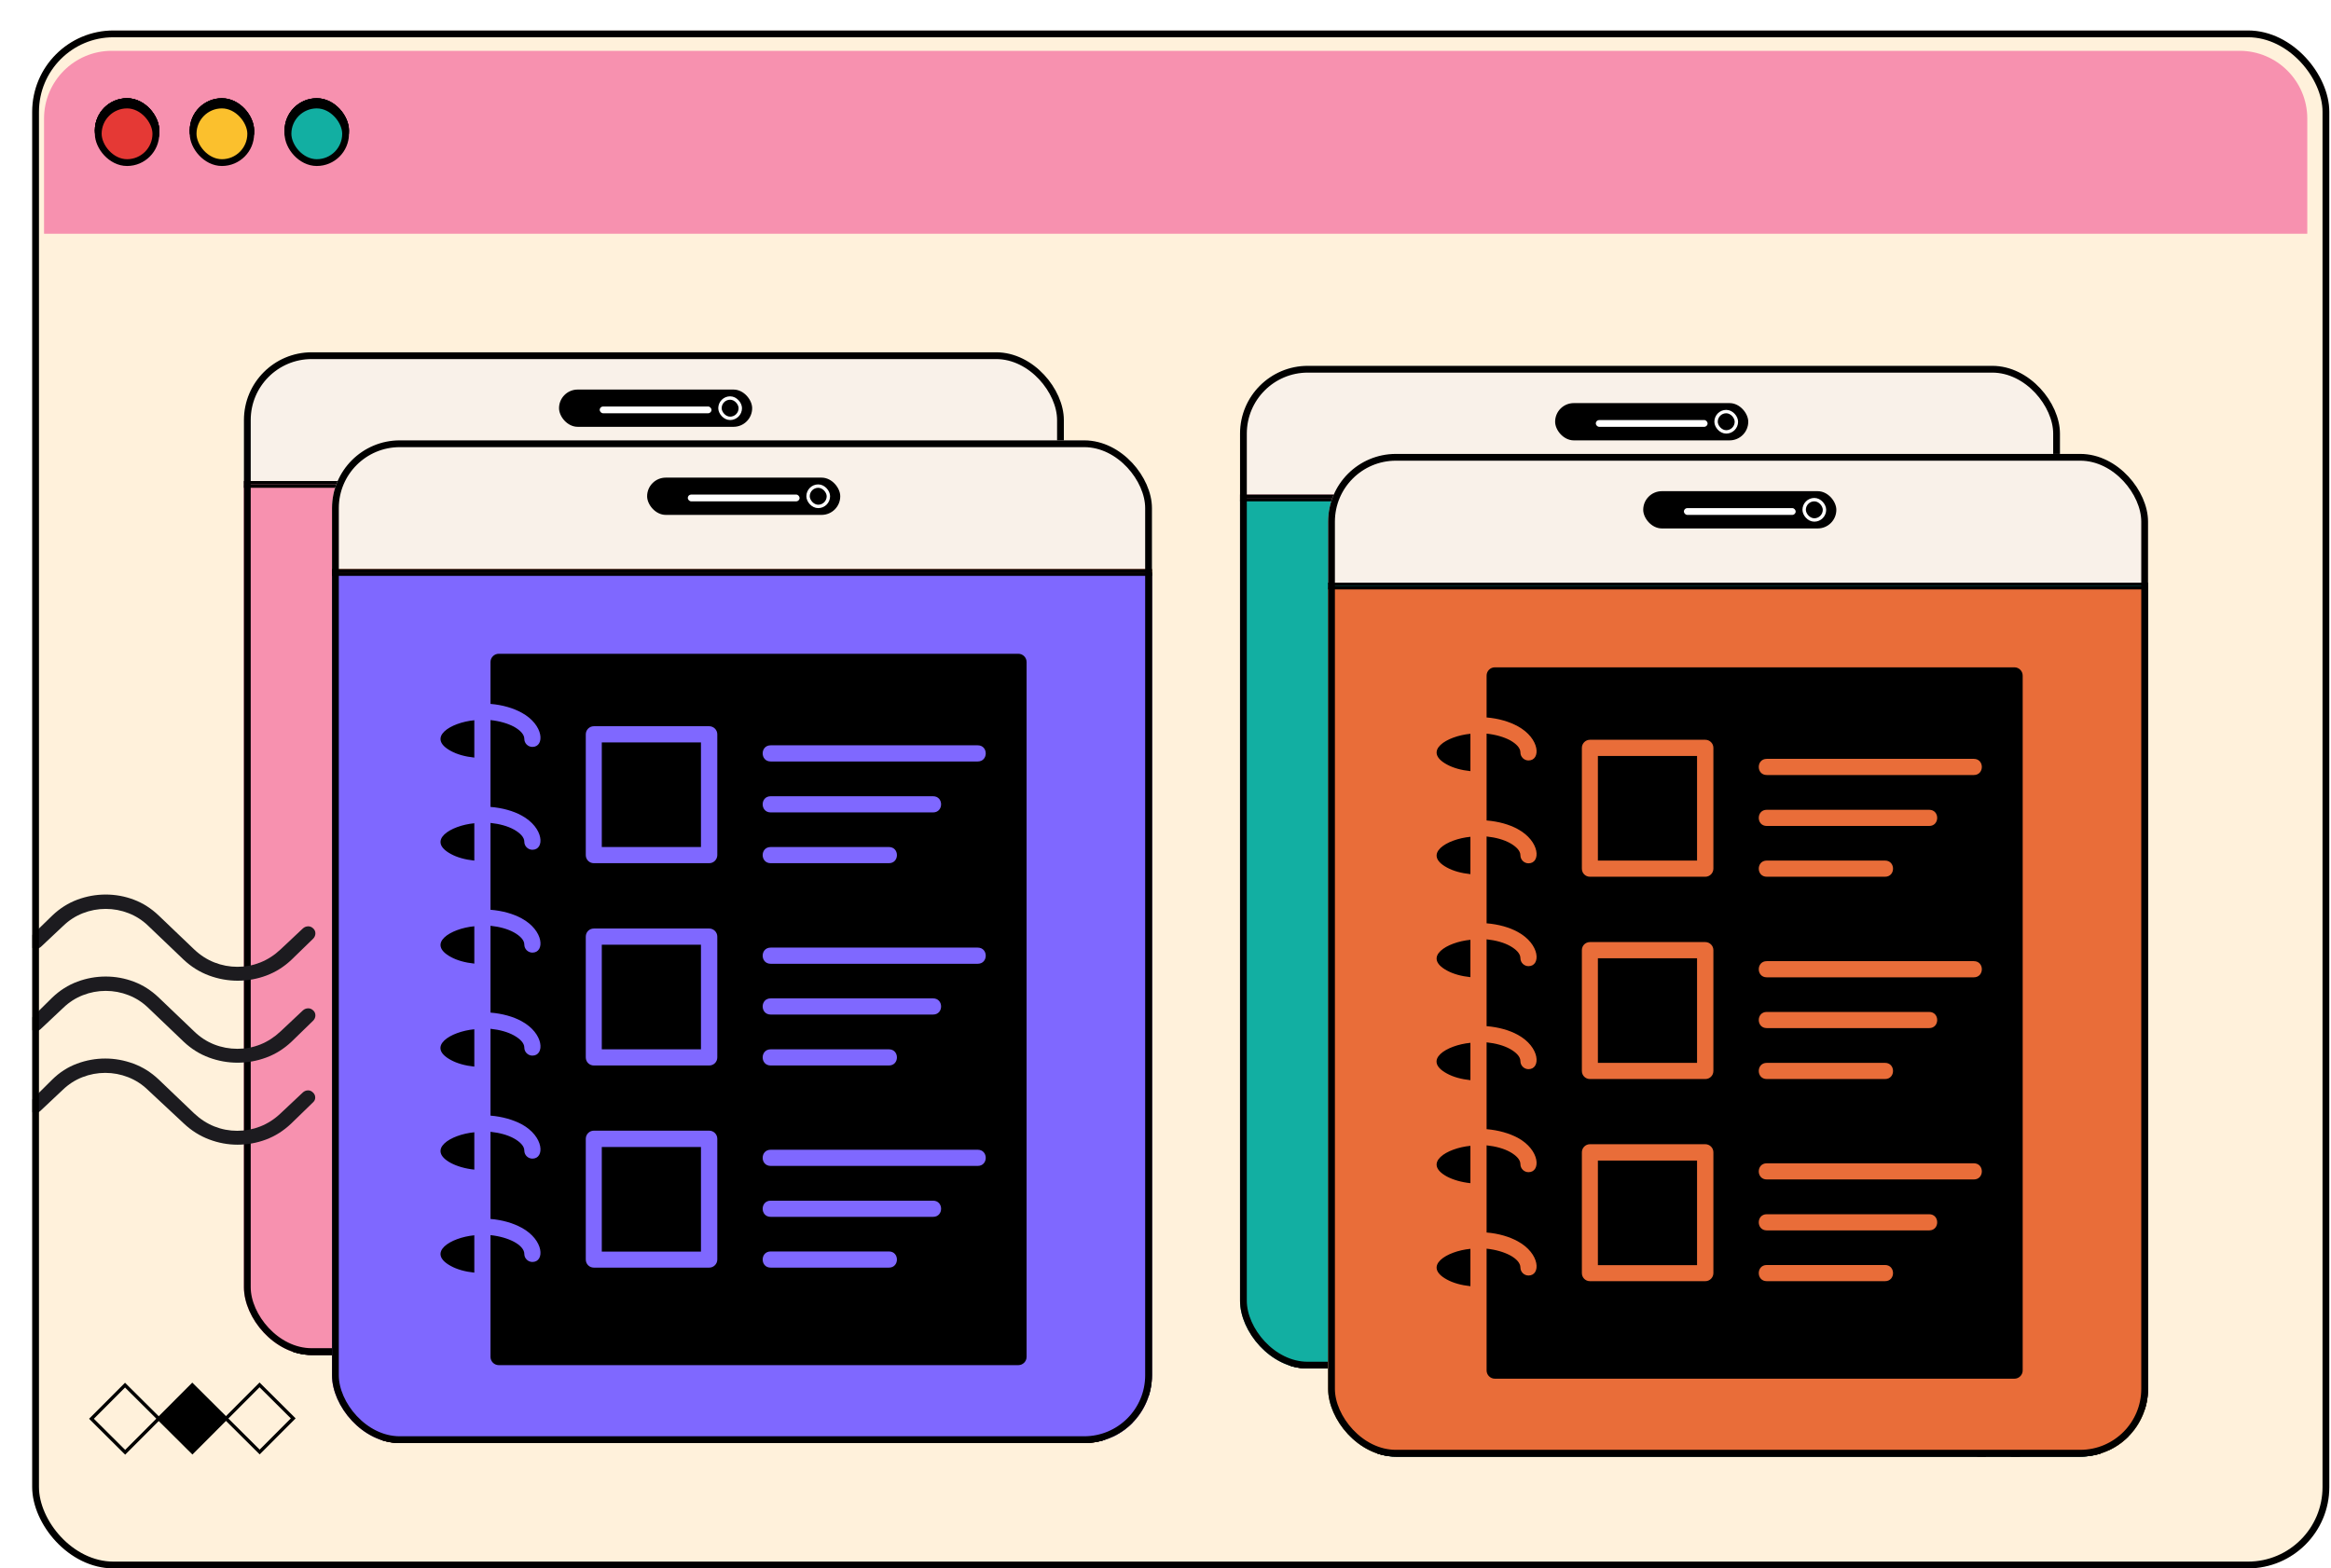 <svg width="688" height="463" viewBox="0 0 688 463" fill="none" xmlns="http://www.w3.org/2000/svg">
<g filter="url(#filter0_d_6983_12260)">
<g clip-path="url(#clip0_6983_12260)">
<rect x="0.5" width="678" height="454" rx="24" fill="#FFF1DB"/>
<path d="M4 26C4 14.954 12.954 6 24 6H652C663.046 6 672 14.954 672 26V60H4V26Z" fill="#F791AF"/>
<rect x="20" y="21" width="17" height="17" rx="8.5" fill="#E53935"/>
<rect x="20" y="21" width="17" height="17" rx="8.5" stroke="black" stroke-width="2"/>
<rect x="20" y="21" width="17" height="17" rx="8.5" fill="#E53935"/>
<rect x="20" y="21" width="17" height="17" rx="8.5" stroke="black" stroke-width="2"/>
<rect x="76" y="21" width="17" height="17" rx="8.5" fill="#12AFA2"/>
<rect x="76" y="21" width="17" height="17" rx="8.5" fill="#12AFA2"/>
<rect x="76" y="21" width="17" height="17" rx="8.5" stroke="black" stroke-width="2"/>
<rect x="48" y="21" width="17" height="17" rx="8.5" fill="#FBC02D"/>
<rect x="48" y="21" width="17" height="17" rx="8.5" stroke="black" stroke-width="2"/>
<rect x="20" y="21" width="17" height="17" rx="8.5" fill="#E53935"/>
<rect x="20" y="21" width="17" height="17" rx="8.5" stroke="black" stroke-width="2"/>
<rect x="76" y="21" width="17" height="17" rx="8.5" fill="#12AFA2"/>
<rect x="76" y="21" width="17" height="17" rx="8.5" fill="#12AFA2"/>
<rect x="76" y="21" width="17" height="17" rx="8.5" stroke="black" stroke-width="2"/>
<rect x="48" y="21" width="17" height="17" rx="8.5" fill="#FBC02D"/>
<rect x="48" y="21" width="17" height="17" rx="8.5" stroke="black" stroke-width="2"/>
<rect x="20" y="21" width="17" height="17" rx="8.5" fill="#E53935"/>
<rect x="20" y="21" width="17" height="17" rx="8.5" stroke="black" stroke-width="2"/>
<rect x="76" y="21" width="17" height="17" rx="8.5" fill="#12AFA2"/>
<rect x="76" y="21" width="17" height="17" rx="8.5" fill="#12AFA2"/>
<rect x="76" y="21" width="17" height="17" rx="8.5" stroke="black" stroke-width="2"/>
<rect x="48" y="21" width="17" height="17" rx="8.5" fill="#FBC02D"/>
<rect x="48" y="21" width="17" height="17" rx="8.5" stroke="black" stroke-width="2"/>
<rect x="20" y="22" width="17" height="17" rx="8.5" fill="#E53935"/>
<rect x="20" y="22" width="17" height="17" rx="8.5" stroke="black" stroke-width="2"/>
<rect x="76" y="22" width="17" height="17" rx="8.5" fill="#12AFA2"/>
<rect x="76" y="22" width="17" height="17" rx="8.5" fill="#12AFA2"/>
<rect x="76" y="22" width="17" height="17" rx="8.5" stroke="black" stroke-width="2"/>
<rect x="48" y="22" width="17" height="17" rx="8.5" fill="#FBC02D"/>
<rect x="48" y="22" width="17" height="17" rx="8.5" stroke="black" stroke-width="2"/>
<g clip-path="url(#clip1_6983_12260)">
<rect x="63" y="95" width="242" height="296" rx="20" fill="#F9F1E9"/>
<rect x="156" y="106" width="57" height="11" rx="5.5" fill="black"/>
<rect x="203.5" y="108.5" width="6" height="6" rx="3" fill="black"/>
<rect x="203.5" y="108.5" width="6" height="6" rx="3" stroke="white"/>
<rect x="168" y="111" width="33" height="2" rx="1" fill="white"/>
<g clip-path="url(#clip2_6983_12260)">
<rect x="54" y="133" width="251" height="258" fill="#F791AF"/>
<path d="M315.635 407.692C315.81 407.704 315.985 407.681 316.151 407.624C316.316 407.567 316.467 407.478 316.595 407.361C316.723 407.245 316.825 407.104 316.895 406.947C316.965 406.79 317 406.622 317 406.451V397.029C317 396.7 316.866 396.384 316.626 396.151C316.387 395.918 316.063 395.788 315.724 395.788C310.803 395.789 305.986 397.163 301.843 399.748C304.499 395.717 305.911 391.029 305.913 386.241C305.913 385.912 305.778 385.596 305.539 385.364C305.3 385.131 304.975 385 304.637 385H294.953C294.615 385 294.29 385.131 294.051 385.364C293.812 385.596 293.677 385.912 293.677 386.241V386.328C293.677 389.858 292.236 393.243 289.671 395.738C287.106 398.234 283.627 399.636 280 399.636C276.373 399.636 272.894 398.234 270.329 395.738C267.764 393.243 266.323 389.858 266.323 386.328V386.241C266.323 385.912 266.188 385.596 265.949 385.364C265.71 385.131 265.385 385 265.047 385H255.363C255.025 385 254.7 385.131 254.461 385.364C254.222 385.596 254.087 385.912 254.087 386.241C254.089 391.029 255.501 395.717 258.157 399.748C254.014 397.163 249.197 395.789 244.276 395.788C243.937 395.788 243.613 395.918 243.374 396.151C243.134 396.384 243 396.7 243 397.029V406.451C243 406.622 243.035 406.79 243.105 406.947C243.175 407.104 243.277 407.245 243.405 407.361C243.533 407.478 243.684 407.567 243.849 407.624C244.015 407.681 244.19 407.704 244.365 407.692C247.993 407.692 251.471 409.094 254.036 411.59C256.601 414.086 258.042 417.471 258.042 421C258.042 424.529 256.601 427.914 254.036 430.41C251.471 432.906 247.993 434.308 244.365 434.308C244.19 434.296 244.015 434.319 243.849 434.376C243.684 434.433 243.533 434.522 243.405 434.639C243.277 434.755 243.175 434.896 243.105 435.053C243.035 435.21 243 435.378 243 435.549V444.971C243 445.3 243.134 445.616 243.374 445.849C243.613 446.082 243.937 446.212 244.276 446.212C249.197 446.211 254.014 444.837 258.157 442.252C255.501 446.283 254.089 450.971 254.087 455.759C254.087 456.088 254.222 456.404 254.461 456.636C254.7 456.869 255.025 457 255.363 457H265.047C265.385 457 265.71 456.869 265.949 456.636C266.188 456.404 266.323 456.088 266.323 455.759V455.672C266.323 452.142 267.764 448.757 270.329 446.262C272.894 443.766 276.373 442.364 280 442.364C283.627 442.364 287.106 443.766 289.671 446.262C292.236 448.757 293.677 452.142 293.677 455.672V455.759C293.677 456.088 293.812 456.404 294.051 456.636C294.29 456.869 294.615 457 294.953 457H304.637C304.975 457 305.3 456.869 305.539 456.636C305.778 456.404 305.913 456.088 305.913 455.759C305.911 450.971 304.499 446.283 301.843 442.252C305.986 444.837 310.803 446.211 315.724 446.212C316.063 446.212 316.387 446.082 316.626 445.849C316.866 445.616 317 445.3 317 444.971V435.549C317 435.378 316.965 435.21 316.895 435.053C316.825 434.896 316.723 434.755 316.595 434.639C316.467 434.522 316.316 434.433 316.151 434.376C315.985 434.319 315.81 434.296 315.635 434.308C312.007 434.308 308.529 432.906 305.964 430.41C303.399 427.914 301.958 424.529 301.958 421C301.958 417.471 303.399 414.086 305.964 411.59C308.529 409.094 312.007 407.692 315.635 407.692ZM296.191 387.483H303.323C303.035 392.647 300.937 397.558 297.377 401.399L292.338 396.433C294.553 393.916 295.901 390.785 296.191 387.483ZM281.276 401.982C284.686 401.723 287.925 400.42 290.526 398.258L295.629 403.223C291.656 406.663 286.589 408.67 281.276 408.909V401.982ZM278.724 401.982V408.909C273.424 408.635 268.381 406.602 264.434 403.149L269.474 398.183C272.065 400.372 275.305 401.702 278.724 401.982ZM256.677 387.483H263.809C264.081 390.8 265.42 393.949 267.637 396.483L262.597 401.448C259.036 397.591 256.946 392.661 256.677 387.483ZM245.552 405.247V398.308C250.859 398.587 255.907 400.629 259.854 404.092L254.751 408.996C252.163 406.84 248.946 405.529 245.552 405.247ZM256.601 410.759L261.704 405.855C265.235 409.702 267.306 414.608 267.573 419.759H260.454C260.181 416.437 258.832 413.286 256.601 410.759ZM260.428 422.241H267.548C267.266 427.398 265.177 432.305 261.628 436.145L256.524 431.179C258.77 428.678 260.146 425.549 260.454 422.241H260.428ZM245.552 443.692V436.753C248.961 436.489 252.197 435.186 254.802 433.029L259.905 437.932C255.941 441.397 250.874 443.431 245.552 443.692ZM263.809 454.517H256.677C256.965 449.353 259.063 444.442 262.623 440.601L267.662 445.567C265.447 448.084 264.099 451.215 263.809 454.517ZM278.724 440.018C275.314 440.277 272.075 441.58 269.474 443.742L264.434 438.777C268.391 435.35 273.434 433.344 278.724 433.091V440.018ZM281.276 440.018V433.091C286.576 433.365 291.619 435.398 295.566 438.851L290.462 443.817C287.888 441.64 284.673 440.31 281.276 440.018ZM303.323 454.517H296.191C295.919 451.2 294.58 448.051 292.363 445.517L297.403 440.552C300.964 444.409 303.054 449.339 303.323 454.517ZM314.448 436.753V443.692C309.141 443.413 304.093 441.371 300.146 437.908L305.249 433.004C307.837 435.16 311.054 436.471 314.448 436.753ZM303.399 431.241L298.296 436.207C294.752 432.344 292.68 427.414 292.427 422.241H299.546C299.819 425.563 301.168 428.714 303.399 431.241ZM299.572 419.759H292.427C292.708 414.602 294.798 409.695 298.347 405.855L303.45 410.759C301.201 413.28 299.834 416.432 299.546 419.759H299.572ZM300.171 404.092C304.112 400.634 309.15 398.593 314.448 398.308V405.247C311.039 405.511 307.803 406.814 305.198 408.971L300.171 404.092Z" fill="black"/>
<rect x="45.5" y="134.5" width="271" height="256" fill="#F791AF"/>
<rect x="45.5" y="134.5" width="271" height="256" stroke="black"/>
<path d="M192.467 309.187C189.316 309.187 189.316 304.413 192.467 304.413H253.581C256.732 304.413 256.732 309.187 253.581 309.187H192.467ZM192.467 324.224C189.316 324.224 189.316 319.45 192.467 319.45H240.403C243.554 319.45 243.554 324.224 240.403 324.224H192.467ZM192.467 339.214C189.316 339.214 189.316 334.44 192.467 334.44H227.369C230.52 334.44 230.52 339.214 227.369 339.214H192.467ZM140.281 298.78H174.324C175.613 298.78 176.711 299.83 176.711 301.167V336.827C176.711 338.116 175.66 339.214 174.324 339.214H140.281C138.944 339.214 137.894 338.164 137.894 336.827V301.167C137.894 299.878 138.944 298.78 140.281 298.78ZM171.889 303.601H142.621V334.488H171.889V303.601ZM104.997 177.62C97.979 178.289 90.769 182.728 98.074 186.691C99.888 187.693 102.276 188.361 104.997 188.648V177.62ZM104.997 208.03C97.979 208.698 90.769 213.138 98.074 217.1C99.888 218.102 102.276 218.771 104.997 219.057V208.03ZM104.997 238.439C97.979 239.107 90.769 243.547 98.074 247.509C99.888 248.511 102.276 249.18 104.997 249.466V238.439ZM104.997 268.848C97.979 269.516 90.721 273.956 98.074 277.918C99.888 278.921 102.276 279.589 104.997 279.875V268.848ZM104.997 299.257C97.979 299.925 90.769 304.365 98.074 308.327C99.888 309.282 102.276 309.998 104.997 310.285V299.257ZM104.997 329.666C97.979 330.335 90.769 334.774 98.074 338.737C99.888 339.739 102.276 340.407 104.997 340.694V329.666ZM109.772 324.845C113.305 325.131 116.504 326.086 118.939 327.423C125.623 331.051 125.814 337.543 122.138 337.543C120.849 337.543 119.751 336.493 119.751 335.156C119.751 333.867 118.557 332.578 116.695 331.576C114.881 330.621 112.493 329.905 109.772 329.619V365.565C109.772 366.902 110.87 368 112.207 368H265.565C266.902 368 268 366.902 268 365.565V160.435C268 159.098 266.902 158 265.565 158H112.207C110.87 158 109.772 159.098 109.772 160.435V172.799C113.305 173.085 116.504 174.04 118.939 175.377C125.623 179.005 125.814 185.497 122.138 185.497C120.849 185.497 119.751 184.447 119.751 183.11C119.751 181.821 118.557 180.58 116.695 179.53C114.881 178.575 112.493 177.859 109.772 177.573V203.208C113.305 203.494 116.504 204.401 118.939 205.738C125.623 209.366 125.814 215.859 122.138 215.859C120.849 215.859 119.751 214.808 119.751 213.472C119.751 212.183 118.557 210.942 116.695 209.891C114.881 208.889 112.493 208.221 109.772 207.934V233.569C113.305 233.856 116.504 234.763 118.939 236.1C125.623 239.728 125.814 246.22 122.138 246.22C120.849 246.22 119.751 245.17 119.751 243.833C119.751 242.544 118.557 241.303 116.695 240.253C114.881 239.25 112.493 238.582 109.772 238.296V263.931C113.305 264.217 116.504 265.124 118.939 266.461C125.623 270.089 125.814 276.629 122.138 276.629C120.849 276.629 119.751 275.579 119.751 274.242C119.751 272.953 118.557 271.712 116.695 270.662C114.881 269.659 112.493 268.991 109.772 268.705V294.34C113.305 294.627 116.504 295.581 118.939 296.87C125.623 300.498 125.814 307.038 122.138 307.038C120.849 307.038 119.751 305.988 119.751 304.652C119.751 303.363 118.557 302.121 116.695 301.071C114.881 300.069 112.493 299.4 109.772 299.114V324.845ZM192.467 249.514C189.316 249.514 189.316 244.74 192.467 244.74H253.581C256.732 244.74 256.732 249.514 253.581 249.514H192.467ZM192.467 264.504C189.316 264.504 189.316 259.73 192.467 259.73H240.403C243.554 259.73 243.554 264.504 240.403 264.504H192.467ZM192.467 279.541C189.316 279.541 189.316 274.767 192.467 274.767H227.369C230.52 274.767 230.52 279.541 227.369 279.541H192.467ZM140.281 239.107H174.324C175.613 239.107 176.711 240.157 176.711 241.494V277.154C176.711 278.491 175.66 279.541 174.324 279.541H140.281C138.944 279.541 137.894 278.491 137.894 277.154V241.494C137.894 240.157 138.944 239.107 140.281 239.107ZM171.889 243.881H142.621V274.767H171.889V243.881ZM192.467 189.794C189.316 189.794 189.316 185.02 192.467 185.02H253.581C256.732 185.02 256.732 189.794 253.581 189.794H192.467ZM192.467 204.831C189.316 204.831 189.316 200.057 192.467 200.057H240.403C243.554 200.057 243.554 204.831 240.403 204.831H192.467ZM192.467 219.821C189.316 219.821 189.316 215.047 192.467 215.047H227.369C230.52 215.047 230.52 219.821 227.369 219.821H192.467ZM140.281 179.387H174.324C175.613 179.387 176.711 180.437 176.711 181.774V217.434C176.711 218.723 175.66 219.821 174.324 219.821H140.281C138.944 219.821 137.894 218.771 137.894 217.434V181.774C137.894 180.485 138.944 179.387 140.281 179.387ZM171.889 184.16H142.621V215.047H171.889V184.16Z" fill="black"/>
</g>
<rect x="54.5" y="133.5" width="250" height="257" stroke="black"/>
</g>
<rect x="64" y="96" width="240" height="294" rx="19" stroke="black" stroke-width="2"/>
<g clip-path="url(#clip3_6983_12260)">
<rect x="89" y="121" width="242" height="296" rx="20" fill="#F9F1E9"/>
<rect x="182" y="132" width="57" height="11" rx="5.5" fill="black"/>
<rect x="229.5" y="134.5" width="6" height="6" rx="3" fill="black"/>
<rect x="229.5" y="134.5" width="6" height="6" rx="3" stroke="white"/>
<rect x="194" y="137" width="33" height="2" rx="1" fill="white"/>
<g clip-path="url(#clip4_6983_12260)">
<rect x="80" y="159" width="251" height="258" fill="#E96D39"/>
<path d="M341.635 433.692C341.81 433.704 341.985 433.681 342.151 433.624C342.316 433.567 342.467 433.478 342.595 433.361C342.723 433.245 342.825 433.104 342.895 432.947C342.965 432.79 343 432.622 343 432.451V423.029C343 422.7 342.866 422.384 342.626 422.151C342.387 421.918 342.063 421.788 341.724 421.788C336.803 421.789 331.986 423.163 327.843 425.748C330.499 421.717 331.911 417.029 331.913 412.241C331.913 411.912 331.778 411.596 331.539 411.364C331.3 411.131 330.975 411 330.637 411H320.953C320.615 411 320.29 411.131 320.051 411.364C319.812 411.596 319.677 411.912 319.677 412.241V412.328C319.677 415.858 318.236 419.243 315.671 421.738C313.106 424.234 309.627 425.636 306 425.636C302.373 425.636 298.894 424.234 296.329 421.738C293.764 419.243 292.323 415.858 292.323 412.328V412.241C292.323 411.912 292.188 411.596 291.949 411.364C291.71 411.131 291.385 411 291.047 411H281.363C281.025 411 280.7 411.131 280.461 411.364C280.222 411.596 280.087 411.912 280.087 412.241C280.089 417.029 281.501 421.717 284.157 425.748C280.014 423.163 275.197 421.789 270.276 421.788C269.937 421.788 269.613 421.918 269.374 422.151C269.134 422.384 269 422.7 269 423.029V432.451C269 432.622 269.035 432.79 269.105 432.947C269.175 433.104 269.277 433.245 269.405 433.361C269.533 433.478 269.684 433.567 269.849 433.624C270.015 433.681 270.19 433.704 270.365 433.692C273.993 433.692 277.471 435.094 280.036 437.59C282.601 440.086 284.042 443.471 284.042 447C284.042 450.529 282.601 453.914 280.036 456.41C277.471 458.906 273.993 460.308 270.365 460.308C270.19 460.296 270.015 460.319 269.849 460.376C269.684 460.433 269.533 460.522 269.405 460.639C269.277 460.755 269.175 460.896 269.105 461.053C269.035 461.21 269 461.378 269 461.549V470.971C269 471.3 269.134 471.616 269.374 471.849C269.613 472.082 269.937 472.212 270.276 472.212C275.197 472.211 280.014 470.837 284.157 468.252C281.501 472.283 280.089 476.971 280.087 481.759C280.087 482.088 280.222 482.404 280.461 482.636C280.7 482.869 281.025 483 281.363 483H291.047C291.385 483 291.71 482.869 291.949 482.636C292.188 482.404 292.323 482.088 292.323 481.759V481.672C292.323 478.142 293.764 474.757 296.329 472.262C298.894 469.766 302.373 468.364 306 468.364C309.627 468.364 313.106 469.766 315.671 472.262C318.236 474.757 319.677 478.142 319.677 481.672V481.759C319.677 482.088 319.812 482.404 320.051 482.636C320.29 482.869 320.615 483 320.953 483H330.637C330.975 483 331.3 482.869 331.539 482.636C331.778 482.404 331.913 482.088 331.913 481.759C331.911 476.971 330.499 472.283 327.843 468.252C331.986 470.837 336.803 472.211 341.724 472.212C342.063 472.212 342.387 472.082 342.626 471.849C342.866 471.616 343 471.3 343 470.971V461.549C343 461.378 342.965 461.21 342.895 461.053C342.825 460.896 342.723 460.755 342.595 460.639C342.467 460.522 342.316 460.433 342.151 460.376C341.985 460.319 341.81 460.296 341.635 460.308C338.007 460.308 334.529 458.906 331.964 456.41C329.399 453.914 327.958 450.529 327.958 447C327.958 443.471 329.399 440.086 331.964 437.59C334.529 435.094 338.007 433.692 341.635 433.692ZM322.191 413.483H329.323C329.035 418.647 326.937 423.558 323.377 427.399L318.338 422.433C320.553 419.916 321.901 416.785 322.191 413.483ZM307.276 427.982C310.686 427.723 313.925 426.42 316.526 424.258L321.629 429.223C317.656 432.663 312.589 434.67 307.276 434.909V427.982ZM304.724 427.982V434.909C299.424 434.635 294.381 432.602 290.434 429.149L295.474 424.183C298.065 426.372 301.305 427.702 304.724 427.982ZM282.677 413.483H289.809C290.081 416.8 291.42 419.949 293.637 422.483L288.597 427.448C285.036 423.591 282.946 418.661 282.677 413.483ZM271.552 431.247V424.308C276.859 424.587 281.907 426.629 285.854 430.092L280.751 434.996C278.163 432.84 274.946 431.529 271.552 431.247ZM282.601 436.759L287.704 431.855C291.235 435.702 293.306 440.608 293.573 445.759H286.454C286.181 442.437 284.832 439.286 282.601 436.759ZM286.428 448.241H293.548C293.266 453.398 291.177 458.305 287.628 462.145L282.524 457.179C284.77 454.678 286.146 451.549 286.454 448.241H286.428ZM271.552 469.692V462.753C274.961 462.489 278.197 461.186 280.802 459.029L285.905 463.932C281.941 467.397 276.874 469.431 271.552 469.692ZM289.809 480.517H282.677C282.965 475.353 285.063 470.442 288.623 466.601L293.662 471.567C291.447 474.084 290.099 477.215 289.809 480.517ZM304.724 466.018C301.314 466.277 298.075 467.58 295.474 469.742L290.434 464.777C294.391 461.35 299.434 459.344 304.724 459.091V466.018ZM307.276 466.018V459.091C312.576 459.365 317.619 461.398 321.566 464.851L316.462 469.817C313.888 467.64 310.673 466.31 307.276 466.018ZM329.323 480.517H322.191C321.919 477.2 320.58 474.051 318.363 471.517L323.403 466.552C326.964 470.409 329.054 475.339 329.323 480.517ZM340.448 462.753V469.692C335.141 469.413 330.093 467.371 326.146 463.908L331.249 459.004C333.837 461.16 337.054 462.471 340.448 462.753ZM329.399 457.241L324.296 462.207C320.752 458.344 318.68 453.414 318.427 448.241H325.546C325.819 451.563 327.168 454.714 329.399 457.241ZM325.572 445.759H318.427C318.708 440.602 320.798 435.695 324.347 431.855L329.45 436.759C327.201 439.28 325.834 442.432 325.546 445.759H325.572ZM326.171 430.092C330.112 426.634 335.15 424.593 340.448 424.308V431.247C337.039 431.511 333.803 432.814 331.198 434.971L326.171 430.092Z" fill="black"/>
<rect x="71.5" y="160.5" width="271" height="256" fill="#7F68FF"/>
<rect x="71.5" y="160.5" width="271" height="256" stroke="black"/>
<path d="M218.467 335.187C215.316 335.187 215.316 330.413 218.467 330.413H279.581C282.732 330.413 282.732 335.187 279.581 335.187H218.467ZM218.467 350.224C215.316 350.224 215.316 345.45 218.467 345.45H266.403C269.554 345.45 269.554 350.224 266.403 350.224H218.467ZM218.467 365.214C215.316 365.214 215.316 360.44 218.467 360.44H253.369C256.52 360.44 256.52 365.214 253.369 365.214H218.467ZM166.281 324.78H200.324C201.613 324.78 202.711 325.83 202.711 327.167V362.827C202.711 364.116 201.66 365.214 200.324 365.214H166.281C164.944 365.214 163.894 364.164 163.894 362.827V327.167C163.894 325.878 164.944 324.78 166.281 324.78ZM197.889 329.601H168.621V360.488H197.889V329.601ZM130.997 203.62C123.979 204.289 116.769 208.728 124.074 212.691C125.888 213.693 128.276 214.361 130.997 214.648V203.62ZM130.997 234.03C123.979 234.698 116.769 239.138 124.074 243.1C125.888 244.102 128.276 244.771 130.997 245.057V234.03ZM130.997 264.439C123.979 265.107 116.769 269.547 124.074 273.509C125.888 274.511 128.276 275.18 130.997 275.466V264.439ZM130.997 294.848C123.979 295.516 116.721 299.956 124.074 303.918C125.888 304.921 128.276 305.589 130.997 305.875V294.848ZM130.997 325.257C123.979 325.925 116.769 330.365 124.074 334.327C125.888 335.282 128.276 335.998 130.997 336.285V325.257ZM130.997 355.666C123.979 356.335 116.769 360.774 124.074 364.737C125.888 365.739 128.276 366.407 130.997 366.694V355.666ZM135.772 350.845C139.305 351.131 142.504 352.086 144.939 353.423C151.623 357.051 151.814 363.543 148.138 363.543C146.849 363.543 145.751 362.493 145.751 361.156C145.751 359.867 144.557 358.578 142.695 357.576C140.881 356.621 138.493 355.905 135.772 355.619V391.565C135.772 392.902 136.87 394 138.207 394H291.565C292.902 394 294 392.902 294 391.565V186.435C294 185.098 292.902 184 291.565 184H138.207C136.87 184 135.772 185.098 135.772 186.435V198.799C139.305 199.085 142.504 200.04 144.939 201.377C151.623 205.005 151.814 211.497 148.138 211.497C146.849 211.497 145.751 210.447 145.751 209.11C145.751 207.821 144.557 206.58 142.695 205.53C140.881 204.575 138.493 203.859 135.772 203.573V229.208C139.305 229.494 142.504 230.401 144.939 231.738C151.623 235.366 151.814 241.859 148.138 241.859C146.849 241.859 145.751 240.808 145.751 239.472C145.751 238.183 144.557 236.942 142.695 235.891C140.881 234.889 138.493 234.221 135.772 233.934V259.569C139.305 259.856 142.504 260.763 144.939 262.1C151.623 265.728 151.814 272.22 148.138 272.22C146.849 272.22 145.751 271.17 145.751 269.833C145.751 268.544 144.557 267.303 142.695 266.253C140.881 265.25 138.493 264.582 135.772 264.296V289.931C139.305 290.217 142.504 291.124 144.939 292.461C151.623 296.089 151.814 302.629 148.138 302.629C146.849 302.629 145.751 301.579 145.751 300.242C145.751 298.953 144.557 297.712 142.695 296.662C140.881 295.659 138.493 294.991 135.772 294.705V320.34C139.305 320.627 142.504 321.581 144.939 322.87C151.623 326.498 151.814 333.038 148.138 333.038C146.849 333.038 145.751 331.988 145.751 330.652C145.751 329.363 144.557 328.121 142.695 327.071C140.881 326.069 138.493 325.4 135.772 325.114V350.845ZM218.467 275.514C215.316 275.514 215.316 270.74 218.467 270.74H279.581C282.732 270.74 282.732 275.514 279.581 275.514H218.467ZM218.467 290.504C215.316 290.504 215.316 285.73 218.467 285.73H266.403C269.554 285.73 269.554 290.504 266.403 290.504H218.467ZM218.467 305.541C215.316 305.541 215.316 300.767 218.467 300.767H253.369C256.52 300.767 256.52 305.541 253.369 305.541H218.467ZM166.281 265.107H200.324C201.613 265.107 202.711 266.157 202.711 267.494V303.154C202.711 304.491 201.66 305.541 200.324 305.541H166.281C164.944 305.541 163.894 304.491 163.894 303.154V267.494C163.894 266.157 164.944 265.107 166.281 265.107ZM197.889 269.881H168.621V300.767H197.889V269.881ZM218.467 215.794C215.316 215.794 215.316 211.02 218.467 211.02H279.581C282.732 211.02 282.732 215.794 279.581 215.794H218.467ZM218.467 230.831C215.316 230.831 215.316 226.057 218.467 226.057H266.403C269.554 226.057 269.554 230.831 266.403 230.831H218.467ZM218.467 245.821C215.316 245.821 215.316 241.047 218.467 241.047H253.369C256.52 241.047 256.52 245.821 253.369 245.821H218.467ZM166.281 205.387H200.324C201.613 205.387 202.711 206.437 202.711 207.774V243.434C202.711 244.723 201.66 245.821 200.324 245.821H166.281C164.944 245.821 163.894 244.771 163.894 243.434V207.774C163.894 206.485 164.944 205.387 166.281 205.387ZM197.889 210.16H168.621V241.047H197.889V210.16Z" fill="black"/>
</g>
<rect x="80.5" y="159.5" width="250" height="257" stroke="black"/>
</g>
<rect x="90" y="122" width="240" height="294" rx="19" stroke="black" stroke-width="2"/>
<g clip-path="url(#clip5_6983_12260)">
<rect x="357" y="99" width="242" height="296" rx="20" fill="#F9F1E9"/>
<rect x="450" y="110" width="57" height="11" rx="5.5" fill="black"/>
<rect x="497.5" y="112.5" width="6" height="6" rx="3" fill="black"/>
<rect x="497.5" y="112.5" width="6" height="6" rx="3" stroke="white"/>
<rect x="462" y="115" width="33" height="2" rx="1" fill="white"/>
<g clip-path="url(#clip6_6983_12260)">
<rect x="348" y="137" width="251" height="258" fill="#F791AF"/>
<path d="M609.635 411.692C609.81 411.704 609.985 411.681 610.151 411.624C610.316 411.567 610.467 411.478 610.595 411.361C610.723 411.245 610.825 411.104 610.895 410.947C610.965 410.79 611 410.622 611 410.451V401.029C611 400.7 610.866 400.384 610.626 400.151C610.387 399.918 610.063 399.788 609.724 399.788C604.803 399.789 599.986 401.163 595.843 403.748C598.499 399.717 599.911 395.029 599.913 390.241C599.913 389.912 599.778 389.596 599.539 389.364C599.3 389.131 598.975 389 598.637 389H588.953C588.615 389 588.29 389.131 588.051 389.364C587.812 389.596 587.677 389.912 587.677 390.241V390.328C587.677 393.858 586.236 397.243 583.671 399.738C581.106 402.234 577.627 403.636 574 403.636C570.373 403.636 566.894 402.234 564.329 399.738C561.764 397.243 560.323 393.858 560.323 390.328V390.241C560.323 389.912 560.188 389.596 559.949 389.364C559.71 389.131 559.385 389 559.047 389H549.363C549.025 389 548.7 389.131 548.461 389.364C548.222 389.596 548.087 389.912 548.087 390.241C548.089 395.029 549.501 399.717 552.157 403.748C548.014 401.163 543.197 399.789 538.276 399.788C537.937 399.788 537.613 399.918 537.374 400.151C537.134 400.384 537 400.7 537 401.029V410.451C537 410.622 537.035 410.79 537.105 410.947C537.175 411.104 537.277 411.245 537.405 411.361C537.533 411.478 537.684 411.567 537.849 411.624C538.015 411.681 538.19 411.704 538.365 411.692C541.993 411.692 545.471 413.094 548.036 415.59C550.601 418.086 552.042 421.471 552.042 425C552.042 428.529 550.601 431.914 548.036 434.41C545.471 436.906 541.993 438.308 538.365 438.308C538.19 438.296 538.015 438.319 537.849 438.376C537.684 438.433 537.533 438.522 537.405 438.639C537.277 438.755 537.175 438.896 537.105 439.053C537.035 439.21 537 439.378 537 439.549V448.971C537 449.3 537.134 449.616 537.374 449.849C537.613 450.082 537.937 450.212 538.276 450.212C543.197 450.211 548.014 448.837 552.157 446.252C549.501 450.283 548.089 454.971 548.087 459.759C548.087 460.088 548.222 460.404 548.461 460.636C548.7 460.869 549.025 461 549.363 461H559.047C559.385 461 559.71 460.869 559.949 460.636C560.188 460.404 560.323 460.088 560.323 459.759V459.672C560.323 456.142 561.764 452.757 564.329 450.262C566.894 447.766 570.373 446.364 574 446.364C577.627 446.364 581.106 447.766 583.671 450.262C586.236 452.757 587.677 456.142 587.677 459.672V459.759C587.677 460.088 587.812 460.404 588.051 460.636C588.29 460.869 588.615 461 588.953 461H598.637C598.975 461 599.3 460.869 599.539 460.636C599.778 460.404 599.913 460.088 599.913 459.759C599.911 454.971 598.499 450.283 595.843 446.252C599.986 448.837 604.803 450.211 609.724 450.212C610.063 450.212 610.387 450.082 610.626 449.849C610.866 449.616 611 449.3 611 448.971V439.549C611 439.378 610.965 439.21 610.895 439.053C610.825 438.896 610.723 438.755 610.595 438.639C610.467 438.522 610.316 438.433 610.151 438.376C609.985 438.319 609.81 438.296 609.635 438.308C606.007 438.308 602.529 436.906 599.964 434.41C597.399 431.914 595.958 428.529 595.958 425C595.958 421.471 597.399 418.086 599.964 415.59C602.529 413.094 606.007 411.692 609.635 411.692ZM590.191 391.483H597.323C597.035 396.647 594.937 401.558 591.377 405.399L586.338 400.433C588.553 397.916 589.901 394.785 590.191 391.483ZM575.276 405.982C578.686 405.723 581.925 404.42 584.526 402.258L589.629 407.223C585.656 410.663 580.589 412.67 575.276 412.909V405.982ZM572.724 405.982V412.909C567.424 412.635 562.381 410.602 558.434 407.149L563.474 402.183C566.065 404.372 569.305 405.702 572.724 405.982ZM550.677 391.483H557.809C558.081 394.8 559.42 397.949 561.637 400.483L556.597 405.448C553.036 401.591 550.946 396.661 550.677 391.483ZM539.552 409.247V402.308C544.859 402.587 549.907 404.629 553.854 408.092L548.751 412.996C546.163 410.84 542.946 409.529 539.552 409.247ZM550.601 414.759L555.704 409.855C559.235 413.702 561.306 418.608 561.573 423.759H554.454C554.181 420.437 552.832 417.286 550.601 414.759ZM554.428 426.241H561.548C561.266 431.398 559.177 436.305 555.628 440.145L550.524 435.179C552.77 432.678 554.146 429.549 554.454 426.241H554.428ZM539.552 447.692V440.753C542.961 440.489 546.197 439.186 548.802 437.029L553.905 441.932C549.941 445.397 544.874 447.431 539.552 447.692ZM557.809 458.517H550.677C550.965 453.353 553.063 448.442 556.623 444.601L561.662 449.567C559.447 452.084 558.099 455.215 557.809 458.517ZM572.724 444.018C569.314 444.277 566.075 445.58 563.474 447.742L558.434 442.777C562.391 439.35 567.434 437.344 572.724 437.091V444.018ZM575.276 444.018V437.091C580.576 437.365 585.619 439.398 589.566 442.851L584.462 447.817C581.888 445.64 578.673 444.31 575.276 444.018ZM597.323 458.517H590.191C589.919 455.2 588.58 452.051 586.363 449.517L591.403 444.552C594.964 448.409 597.054 453.339 597.323 458.517ZM608.448 440.753V447.692C603.141 447.413 598.093 445.371 594.146 441.908L599.249 437.004C601.837 439.16 605.054 440.471 608.448 440.753ZM597.399 435.241L592.296 440.207C588.752 436.344 586.68 431.414 586.427 426.241H593.546C593.819 429.563 595.168 432.714 597.399 435.241ZM593.572 423.759H586.427C586.708 418.602 588.798 413.695 592.347 409.855L597.45 414.759C595.201 417.28 593.834 420.432 593.546 423.759H593.572ZM594.171 408.092C598.112 404.634 603.15 402.593 608.448 402.308V409.247C605.039 409.511 601.803 410.814 599.198 412.971L594.171 408.092Z" fill="black"/>
<rect x="339.5" y="138.5" width="271" height="256" fill="#12AFA2"/>
<rect x="339.5" y="138.5" width="271" height="256" stroke="black"/>
<path d="M486.467 313.187C483.316 313.187 483.316 308.413 486.467 308.413H547.581C550.732 308.413 550.732 313.187 547.581 313.187H486.467ZM486.467 328.224C483.316 328.224 483.316 323.45 486.467 323.45H534.403C537.554 323.45 537.554 328.224 534.403 328.224H486.467ZM486.467 343.214C483.316 343.214 483.316 338.44 486.467 338.44H521.369C524.52 338.44 524.52 343.214 521.369 343.214H486.467ZM434.281 302.78H468.324C469.613 302.78 470.711 303.83 470.711 305.167V340.827C470.711 342.116 469.66 343.214 468.324 343.214H434.281C432.944 343.214 431.894 342.164 431.894 340.827V305.167C431.894 303.878 432.944 302.78 434.281 302.78ZM465.889 307.601H436.621V338.488H465.889V307.601ZM398.997 181.62C391.979 182.289 384.769 186.728 392.074 190.691C393.888 191.693 396.276 192.361 398.997 192.648V181.62ZM398.997 212.03C391.979 212.698 384.769 217.138 392.074 221.1C393.888 222.102 396.276 222.771 398.997 223.057V212.03ZM398.997 242.439C391.979 243.107 384.769 247.547 392.074 251.509C393.888 252.511 396.276 253.18 398.997 253.466V242.439ZM398.997 272.848C391.979 273.516 384.721 277.956 392.074 281.918C393.888 282.921 396.276 283.589 398.997 283.875V272.848ZM398.997 303.257C391.979 303.925 384.769 308.365 392.074 312.327C393.888 313.282 396.276 313.998 398.997 314.285V303.257ZM398.997 333.666C391.979 334.335 384.769 338.774 392.074 342.737C393.888 343.739 396.276 344.407 398.997 344.694V333.666ZM403.772 328.845C407.305 329.131 410.504 330.086 412.939 331.423C419.623 335.051 419.814 341.543 416.138 341.543C414.849 341.543 413.751 340.493 413.751 339.156C413.751 337.867 412.557 336.578 410.695 335.576C408.881 334.621 406.493 333.905 403.772 333.619V369.565C403.772 370.902 404.87 372 406.207 372H559.565C560.902 372 562 370.902 562 369.565V164.435C562 163.098 560.902 162 559.565 162H406.207C404.87 162 403.772 163.098 403.772 164.435V176.799C407.305 177.085 410.504 178.04 412.939 179.377C419.623 183.005 419.814 189.497 416.138 189.497C414.849 189.497 413.751 188.447 413.751 187.11C413.751 185.821 412.557 184.58 410.695 183.53C408.881 182.575 406.493 181.859 403.772 181.573V207.208C407.305 207.494 410.504 208.401 412.939 209.738C419.623 213.366 419.814 219.859 416.138 219.859C414.849 219.859 413.751 218.808 413.751 217.472C413.751 216.183 412.557 214.942 410.695 213.891C408.881 212.889 406.493 212.221 403.772 211.934V237.569C407.305 237.856 410.504 238.763 412.939 240.1C419.623 243.728 419.814 250.22 416.138 250.22C414.849 250.22 413.751 249.17 413.751 247.833C413.751 246.544 412.557 245.303 410.695 244.253C408.881 243.25 406.493 242.582 403.772 242.296V267.931C407.305 268.217 410.504 269.124 412.939 270.461C419.623 274.089 419.814 280.629 416.138 280.629C414.849 280.629 413.751 279.579 413.751 278.242C413.751 276.953 412.557 275.712 410.695 274.662C408.881 273.659 406.493 272.991 403.772 272.705V298.34C407.305 298.627 410.504 299.581 412.939 300.87C419.623 304.498 419.814 311.038 416.138 311.038C414.849 311.038 413.751 309.988 413.751 308.652C413.751 307.363 412.557 306.121 410.695 305.071C408.881 304.069 406.493 303.4 403.772 303.114V328.845ZM486.467 253.514C483.316 253.514 483.316 248.74 486.467 248.74H547.581C550.732 248.74 550.732 253.514 547.581 253.514H486.467ZM486.467 268.504C483.316 268.504 483.316 263.73 486.467 263.73H534.403C537.554 263.73 537.554 268.504 534.403 268.504H486.467ZM486.467 283.541C483.316 283.541 483.316 278.767 486.467 278.767H521.369C524.52 278.767 524.52 283.541 521.369 283.541H486.467ZM434.281 243.107H468.324C469.613 243.107 470.711 244.157 470.711 245.494V281.154C470.711 282.491 469.66 283.541 468.324 283.541H434.281C432.944 283.541 431.894 282.491 431.894 281.154V245.494C431.894 244.157 432.944 243.107 434.281 243.107ZM465.889 247.881H436.621V278.767H465.889V247.881ZM486.467 193.794C483.316 193.794 483.316 189.02 486.467 189.02H547.581C550.732 189.02 550.732 193.794 547.581 193.794H486.467ZM486.467 208.831C483.316 208.831 483.316 204.057 486.467 204.057H534.403C537.554 204.057 537.554 208.831 534.403 208.831H486.467ZM486.467 223.821C483.316 223.821 483.316 219.047 486.467 219.047H521.369C524.52 219.047 524.52 223.821 521.369 223.821H486.467ZM434.281 183.387H468.324C469.613 183.387 470.711 184.437 470.711 185.774V221.434C470.711 222.723 469.66 223.821 468.324 223.821H434.281C432.944 223.821 431.894 222.771 431.894 221.434V185.774C431.894 184.485 432.944 183.387 434.281 183.387ZM465.889 188.16H436.621V219.047H465.889V188.16Z" fill="black"/>
</g>
<rect x="348.5" y="137.5" width="250" height="257" stroke="black"/>
</g>
<rect x="358" y="100" width="240" height="294" rx="19" stroke="black" stroke-width="2"/>
<mask id="mask0_6983_12260" style="mask-type:alpha" maskUnits="userSpaceOnUse" x="-35" y="228" width="128" height="128">
<rect x="-35" y="228" width="128" height="128" fill="#D9D9D9"/>
</mask>
<g mask="url(#mask0_6983_12260)">
<path d="M77.029 274.327C74.838 276.404 72.377 277.954 69.646 278.978C66.914 280.001 64.092 280.512 61.181 280.512C58.27 280.512 55.437 280 52.68 278.975C49.924 277.95 47.439 276.401 45.226 274.327L34.765 264.327C33.061 262.679 31.124 261.431 28.952 260.583C26.78 259.736 24.531 259.312 22.205 259.312C19.88 259.312 17.632 259.736 15.462 260.583C13.293 261.431 11.358 262.679 9.657 264.327L3.101 270.491C2.681 270.881 2.184 271.088 1.61 271.112C1.037 271.136 0.511 270.915 0.032 270.45C-0.375 270.052 -0.579 269.575 -0.579 269.019C-0.579 268.462 -0.375 267.954 0.032 267.496L6.449 261.26C8.658 259.154 11.12 257.597 13.833 256.588C16.547 255.58 19.335 255.076 22.198 255.076C25.061 255.076 27.829 255.58 30.503 256.588C33.178 257.597 35.621 259.154 37.833 261.26L48.295 271.26C50.109 272.983 52.108 274.272 54.29 275.127C56.474 275.982 58.742 276.41 61.096 276.41C63.449 276.41 65.702 275.98 67.854 275.12C70.007 274.261 71.996 272.974 73.821 271.26L80.377 265.096C80.794 264.707 81.296 264.495 81.881 264.46C82.466 264.426 82.999 264.642 83.478 265.107C83.886 265.504 84.09 265.981 84.09 266.537C84.09 267.095 83.886 267.602 83.478 268.06L77.029 274.327ZM77.029 298.532C74.793 300.638 72.302 302.195 69.558 303.204C66.813 304.212 64.003 304.716 61.128 304.716C58.252 304.716 55.442 304.212 52.697 303.204C49.953 302.195 47.463 300.638 45.226 298.532L34.765 288.532C33.061 286.884 31.124 285.636 28.952 284.788C26.78 283.94 24.531 283.516 22.205 283.516C19.88 283.516 17.632 283.94 15.462 284.788C13.293 285.636 11.358 286.884 9.657 288.532L2.994 294.799C2.586 295.188 2.111 295.383 1.567 295.383C1.023 295.383 0.511 295.197 0.032 294.826C-0.447 294.418 -0.673 293.938 -0.648 293.386C-0.624 292.834 -0.408 292.317 0 291.835L6.449 285.465C8.658 283.36 11.12 281.802 13.833 280.794C16.547 279.786 19.335 279.281 22.198 279.281C25.061 279.281 27.829 279.786 30.503 280.794C33.178 281.802 35.621 283.36 37.833 285.465L48.295 295.465C50.066 297.188 52.042 298.477 54.222 299.332C56.401 300.187 58.685 300.615 61.075 300.615C63.464 300.615 65.729 300.185 67.871 299.326C70.012 298.466 71.996 297.179 73.821 295.465L80.377 289.301C80.794 288.911 81.296 288.699 81.881 288.666C82.466 288.632 82.999 288.847 83.478 289.312C83.886 289.71 84.09 290.186 84.09 290.743C84.09 291.3 83.886 291.808 83.478 292.265L77.029 298.532ZM76.89 322.737C74.655 324.843 72.189 326.401 69.49 327.41C66.79 328.418 64.003 328.922 61.128 328.922C58.252 328.922 55.441 328.4 52.694 327.357C49.947 326.315 47.458 324.741 45.226 322.635L34.625 312.737C32.922 311.09 30.984 309.841 28.813 308.993C26.64 308.146 24.392 307.722 22.066 307.722C19.74 307.722 17.492 308.146 15.323 308.993C13.153 309.841 11.218 311.09 9.517 312.737L2.854 319.004C2.447 319.394 1.954 319.571 1.374 319.537C0.794 319.503 0.294 319.285 -0.125 318.884C-0.52 318.506 -0.713 318.057 -0.703 317.538C-0.692 317.018 -0.493 316.563 -0.107 316.174L6.449 309.671C8.584 307.565 11.009 306.008 13.726 304.999C16.441 303.99 19.223 303.486 22.071 303.486C24.888 303.486 27.663 303.99 30.397 304.999C33.131 306.008 35.61 307.565 37.833 309.671L48.295 319.671C50.12 321.385 52.109 322.671 54.262 323.531C56.414 324.389 58.667 324.819 61.02 324.819C63.374 324.819 65.642 324.392 67.826 323.537C70.008 322.682 72.007 321.393 73.821 319.671L80.377 313.507C80.797 313.117 81.294 312.909 81.868 312.885C82.441 312.861 82.951 313.079 83.4 313.538C83.814 313.933 84.028 314.406 84.04 314.958C84.051 315.508 83.853 315.978 83.446 316.368L76.89 322.737Z" fill="#1C1B1F"/>
</g>
<g clip-path="url(#clip7_6983_12260)">
<rect x="383" y="125" width="242" height="296" rx="20" fill="#F9F1E9"/>
<rect x="476" y="136" width="57" height="11" rx="5.5" fill="black"/>
<rect x="523.5" y="138.5" width="6" height="6" rx="3" fill="black"/>
<rect x="523.5" y="138.5" width="6" height="6" rx="3" stroke="white"/>
<rect x="488" y="141" width="33" height="2" rx="1" fill="white"/>
<g clip-path="url(#clip8_6983_12260)">
<rect x="374" y="163" width="251" height="258" fill="#12AFA2"/>
<path d="M635.635 437.692C635.81 437.704 635.985 437.681 636.151 437.624C636.316 437.567 636.467 437.478 636.595 437.361C636.723 437.245 636.825 437.104 636.895 436.947C636.965 436.79 637 436.622 637 436.451V427.029C637 426.7 636.866 426.384 636.626 426.151C636.387 425.918 636.063 425.788 635.724 425.788C630.803 425.789 625.986 427.163 621.843 429.748C624.499 425.717 625.911 421.029 625.913 416.241C625.913 415.912 625.778 415.596 625.539 415.364C625.3 415.131 624.975 415 624.637 415H614.953C614.615 415 614.29 415.131 614.051 415.364C613.812 415.596 613.677 415.912 613.677 416.241V416.328C613.677 419.858 612.236 423.243 609.671 425.738C607.106 428.234 603.627 429.636 600 429.636C596.373 429.636 592.894 428.234 590.329 425.738C587.764 423.243 586.323 419.858 586.323 416.328V416.241C586.323 415.912 586.188 415.596 585.949 415.364C585.71 415.131 585.385 415 585.047 415H575.363C575.025 415 574.7 415.131 574.461 415.364C574.222 415.596 574.087 415.912 574.087 416.241C574.089 421.029 575.501 425.717 578.157 429.748C574.014 427.163 569.197 425.789 564.276 425.788C563.937 425.788 563.613 425.918 563.374 426.151C563.134 426.384 563 426.7 563 427.029V436.451C563 436.622 563.035 436.79 563.105 436.947C563.175 437.104 563.277 437.245 563.405 437.361C563.533 437.478 563.684 437.567 563.849 437.624C564.015 437.681 564.19 437.704 564.365 437.692C567.993 437.692 571.471 439.094 574.036 441.59C576.601 444.086 578.042 447.471 578.042 451C578.042 454.529 576.601 457.914 574.036 460.41C571.471 462.906 567.993 464.308 564.365 464.308C564.19 464.296 564.015 464.319 563.849 464.376C563.684 464.433 563.533 464.522 563.405 464.639C563.277 464.755 563.175 464.896 563.105 465.053C563.035 465.21 563 465.378 563 465.549V474.971C563 475.3 563.134 475.616 563.374 475.849C563.613 476.082 563.937 476.212 564.276 476.212C569.197 476.211 574.014 474.837 578.157 472.252C575.501 476.283 574.089 480.971 574.087 485.759C574.087 486.088 574.222 486.404 574.461 486.636C574.7 486.869 575.025 487 575.363 487H585.047C585.385 487 585.71 486.869 585.949 486.636C586.188 486.404 586.323 486.088 586.323 485.759V485.672C586.323 482.142 587.764 478.757 590.329 476.262C592.894 473.766 596.373 472.364 600 472.364C603.627 472.364 607.106 473.766 609.671 476.262C612.236 478.757 613.677 482.142 613.677 485.672V485.759C613.677 486.088 613.812 486.404 614.051 486.636C614.29 486.869 614.615 487 614.953 487H624.637C624.975 487 625.3 486.869 625.539 486.636C625.778 486.404 625.913 486.088 625.913 485.759C625.911 480.971 624.499 476.283 621.843 472.252C625.986 474.837 630.803 476.211 635.724 476.212C636.063 476.212 636.387 476.082 636.626 475.849C636.866 475.616 637 475.3 637 474.971V465.549C637 465.378 636.965 465.21 636.895 465.053C636.825 464.896 636.723 464.755 636.595 464.639C636.467 464.522 636.316 464.433 636.151 464.376C635.985 464.319 635.81 464.296 635.635 464.308C632.007 464.308 628.529 462.906 625.964 460.41C623.399 457.914 621.958 454.529 621.958 451C621.958 447.471 623.399 444.086 625.964 441.59C628.529 439.094 632.007 437.692 635.635 437.692ZM616.191 417.483H623.323C623.035 422.647 620.937 427.558 617.377 431.399L612.338 426.433C614.553 423.916 615.901 420.785 616.191 417.483ZM601.276 431.982C604.686 431.723 607.925 430.42 610.526 428.258L615.629 433.223C611.656 436.663 606.589 438.67 601.276 438.909V431.982ZM598.724 431.982V438.909C593.424 438.635 588.381 436.602 584.434 433.149L589.474 428.183C592.065 430.372 595.305 431.702 598.724 431.982ZM576.677 417.483H583.809C584.081 420.8 585.42 423.949 587.637 426.483L582.597 431.448C579.036 427.591 576.946 422.661 576.677 417.483ZM565.552 435.247V428.308C570.859 428.587 575.907 430.629 579.854 434.092L574.751 438.996C572.163 436.84 568.946 435.529 565.552 435.247ZM576.601 440.759L581.704 435.855C585.235 439.702 587.306 444.608 587.573 449.759H580.454C580.181 446.437 578.832 443.286 576.601 440.759ZM580.428 452.241H587.548C587.266 457.398 585.177 462.305 581.628 466.145L576.524 461.179C578.77 458.678 580.146 455.549 580.454 452.241H580.428ZM565.552 473.692V466.753C568.961 466.489 572.197 465.186 574.802 463.029L579.905 467.932C575.941 471.397 570.874 473.431 565.552 473.692ZM583.809 484.517H576.677C576.965 479.353 579.063 474.442 582.623 470.601L587.662 475.567C585.447 478.084 584.099 481.215 583.809 484.517ZM598.724 470.018C595.314 470.277 592.075 471.58 589.474 473.742L584.434 468.777C588.391 465.35 593.434 463.344 598.724 463.091V470.018ZM601.276 470.018V463.091C606.576 463.365 611.619 465.398 615.566 468.851L610.462 473.817C607.888 471.64 604.673 470.31 601.276 470.018ZM623.323 484.517H616.191C615.919 481.2 614.58 478.051 612.363 475.517L617.403 470.552C620.964 474.409 623.054 479.339 623.323 484.517ZM634.448 466.753V473.692C629.141 473.413 624.093 471.371 620.146 467.908L625.249 463.004C627.837 465.16 631.054 466.471 634.448 466.753ZM623.399 461.241L618.296 466.207C614.752 462.344 612.68 457.414 612.427 452.241H619.546C619.819 455.563 621.168 458.714 623.399 461.241ZM619.572 449.759H612.427C612.708 444.602 614.798 439.695 618.347 435.855L623.45 440.759C621.201 443.28 619.834 446.432 619.546 449.759H619.572ZM620.171 434.092C624.112 430.634 629.15 428.593 634.448 428.308V435.247C631.039 435.511 627.803 436.814 625.198 438.971L620.171 434.092Z" fill="black"/>
<rect x="365.5" y="164.5" width="271" height="256" fill="#E96D39"/>
<rect x="365.5" y="164.5" width="271" height="256" stroke="black"/>
<path d="M512.467 339.187C509.316 339.187 509.316 334.413 512.467 334.413H573.581C576.732 334.413 576.732 339.187 573.581 339.187H512.467ZM512.467 354.224C509.316 354.224 509.316 349.45 512.467 349.45H560.403C563.554 349.45 563.554 354.224 560.403 354.224H512.467ZM512.467 369.214C509.316 369.214 509.316 364.44 512.467 364.44H547.369C550.52 364.44 550.52 369.214 547.369 369.214H512.467ZM460.281 328.78H494.324C495.613 328.78 496.711 329.83 496.711 331.167V366.827C496.711 368.116 495.66 369.214 494.324 369.214H460.281C458.944 369.214 457.894 368.164 457.894 366.827V331.167C457.894 329.878 458.944 328.78 460.281 328.78ZM491.889 333.601H462.621V364.488H491.889V333.601ZM424.997 207.62C417.979 208.289 410.769 212.728 418.074 216.691C419.888 217.693 422.276 218.361 424.997 218.648V207.62ZM424.997 238.03C417.979 238.698 410.769 243.138 418.074 247.1C419.888 248.102 422.276 248.771 424.997 249.057V238.03ZM424.997 268.439C417.979 269.107 410.769 273.547 418.074 277.509C419.888 278.511 422.276 279.18 424.997 279.466V268.439ZM424.997 298.848C417.979 299.516 410.721 303.956 418.074 307.918C419.888 308.921 422.276 309.589 424.997 309.875V298.848ZM424.997 329.257C417.979 329.925 410.769 334.365 418.074 338.327C419.888 339.282 422.276 339.998 424.997 340.285V329.257ZM424.997 359.666C417.979 360.335 410.769 364.774 418.074 368.737C419.888 369.739 422.276 370.407 424.997 370.694V359.666ZM429.772 354.845C433.305 355.131 436.504 356.086 438.939 357.423C445.623 361.051 445.814 367.543 442.138 367.543C440.849 367.543 439.751 366.493 439.751 365.156C439.751 363.867 438.557 362.578 436.695 361.576C434.881 360.621 432.493 359.905 429.772 359.619V395.565C429.772 396.902 430.87 398 432.207 398H585.565C586.902 398 588 396.902 588 395.565V190.435C588 189.098 586.902 188 585.565 188H432.207C430.87 188 429.772 189.098 429.772 190.435V202.799C433.305 203.085 436.504 204.04 438.939 205.377C445.623 209.005 445.814 215.497 442.138 215.497C440.849 215.497 439.751 214.447 439.751 213.11C439.751 211.821 438.557 210.58 436.695 209.53C434.881 208.575 432.493 207.859 429.772 207.573V233.208C433.305 233.494 436.504 234.401 438.939 235.738C445.623 239.366 445.814 245.859 442.138 245.859C440.849 245.859 439.751 244.808 439.751 243.472C439.751 242.183 438.557 240.942 436.695 239.891C434.881 238.889 432.493 238.221 429.772 237.934V263.569C433.305 263.856 436.504 264.763 438.939 266.1C445.623 269.728 445.814 276.22 442.138 276.22C440.849 276.22 439.751 275.17 439.751 273.833C439.751 272.544 438.557 271.303 436.695 270.253C434.881 269.25 432.493 268.582 429.772 268.296V293.931C433.305 294.217 436.504 295.124 438.939 296.461C445.623 300.089 445.814 306.629 442.138 306.629C440.849 306.629 439.751 305.579 439.751 304.242C439.751 302.953 438.557 301.712 436.695 300.662C434.881 299.659 432.493 298.991 429.772 298.705V324.34C433.305 324.627 436.504 325.581 438.939 326.87C445.623 330.498 445.814 337.038 442.138 337.038C440.849 337.038 439.751 335.988 439.751 334.652C439.751 333.363 438.557 332.121 436.695 331.071C434.881 330.069 432.493 329.4 429.772 329.114V354.845ZM512.467 279.514C509.316 279.514 509.316 274.74 512.467 274.74H573.581C576.732 274.74 576.732 279.514 573.581 279.514H512.467ZM512.467 294.504C509.316 294.504 509.316 289.73 512.467 289.73H560.403C563.554 289.73 563.554 294.504 560.403 294.504H512.467ZM512.467 309.541C509.316 309.541 509.316 304.767 512.467 304.767H547.369C550.52 304.767 550.52 309.541 547.369 309.541H512.467ZM460.281 269.107H494.324C495.613 269.107 496.711 270.157 496.711 271.494V307.154C496.711 308.491 495.66 309.541 494.324 309.541H460.281C458.944 309.541 457.894 308.491 457.894 307.154V271.494C457.894 270.157 458.944 269.107 460.281 269.107ZM491.889 273.881H462.621V304.767H491.889V273.881ZM512.467 219.794C509.316 219.794 509.316 215.02 512.467 215.02H573.581C576.732 215.02 576.732 219.794 573.581 219.794H512.467ZM512.467 234.831C509.316 234.831 509.316 230.057 512.467 230.057H560.403C563.554 230.057 563.554 234.831 560.403 234.831H512.467ZM512.467 249.821C509.316 249.821 509.316 245.047 512.467 245.047H547.369C550.52 245.047 550.52 249.821 547.369 249.821H512.467ZM460.281 209.387H494.324C495.613 209.387 496.711 210.437 496.711 211.774V247.434C496.711 248.723 495.66 249.821 494.324 249.821H460.281C458.944 249.821 457.894 248.771 457.894 247.434V211.774C457.894 210.485 458.944 209.387 460.281 209.387ZM491.889 214.16H462.621V245.047H491.889V214.16Z" fill="black"/>
</g>
<rect x="374.5" y="163.5" width="250" height="257" stroke="black"/>
</g>
<rect x="384" y="126" width="240" height="294" rx="19" stroke="black" stroke-width="2"/>
<path d="M37.847 409.794L27.941 419.723L17.998 409.832L27.903 399.903L37.847 409.794Z" stroke="black" stroke-miterlimit="10"/>
<path d="M57.698 409.755L47.793 419.684L37.849 409.793L47.754 399.864L57.698 409.755Z" fill="black" stroke="black" stroke-miterlimit="10"/>
<path d="M77.546 409.717L67.641 419.646L57.696 409.756L67.602 399.826L77.546 409.717Z" stroke="black" stroke-miterlimit="10"/>
</g>
<rect x="1.5" y="1" width="676" height="452" rx="23" stroke="black" stroke-width="2"/>
</g>
<defs>
<filter id="filter0_d_6983_12260" x="0.5" y="0" width="687" height="463" filterUnits="userSpaceOnUse" color-interpolation-filters="sRGB">
<feFlood flood-opacity="0" result="BackgroundImageFix"/>
<feColorMatrix in="SourceAlpha" type="matrix" values="0 0 0 0 0 0 0 0 0 0 0 0 0 0 0 0 0 0 127 0" result="hardAlpha"/>
<feOffset dx="9" dy="9"/>
<feComposite in2="hardAlpha" operator="out"/>
<feColorMatrix type="matrix" values="0 0 0 0 0 0 0 0 0 0 0 0 0 0 0 0 0 0 1 0"/>
<feBlend mode="normal" in2="BackgroundImageFix" result="effect1_dropShadow_6983_12260"/>
<feBlend mode="normal" in="SourceGraphic" in2="effect1_dropShadow_6983_12260" result="shape"/>
</filter>
<clipPath id="clip0_6983_12260">
<rect x="0.5" width="678" height="454" rx="24" fill="white"/>
</clipPath>
<clipPath id="clip1_6983_12260">
<rect x="63" y="95" width="242" height="296" rx="20" fill="white"/>
</clipPath>
<clipPath id="clip2_6983_12260">
<rect x="54" y="133" width="251" height="258" fill="white"/>
</clipPath>
<clipPath id="clip3_6983_12260">
<rect x="89" y="121" width="242" height="296" rx="20" fill="white"/>
</clipPath>
<clipPath id="clip4_6983_12260">
<rect x="80" y="159" width="251" height="258" fill="white"/>
</clipPath>
<clipPath id="clip5_6983_12260">
<rect x="357" y="99" width="242" height="296" rx="20" fill="white"/>
</clipPath>
<clipPath id="clip6_6983_12260">
<rect x="348" y="137" width="251" height="258" fill="white"/>
</clipPath>
<clipPath id="clip7_6983_12260">
<rect x="383" y="125" width="242" height="296" rx="20" fill="white"/>
</clipPath>
<clipPath id="clip8_6983_12260">
<rect x="374" y="163" width="251" height="258" fill="white"/>
</clipPath>
</defs>
</svg>
